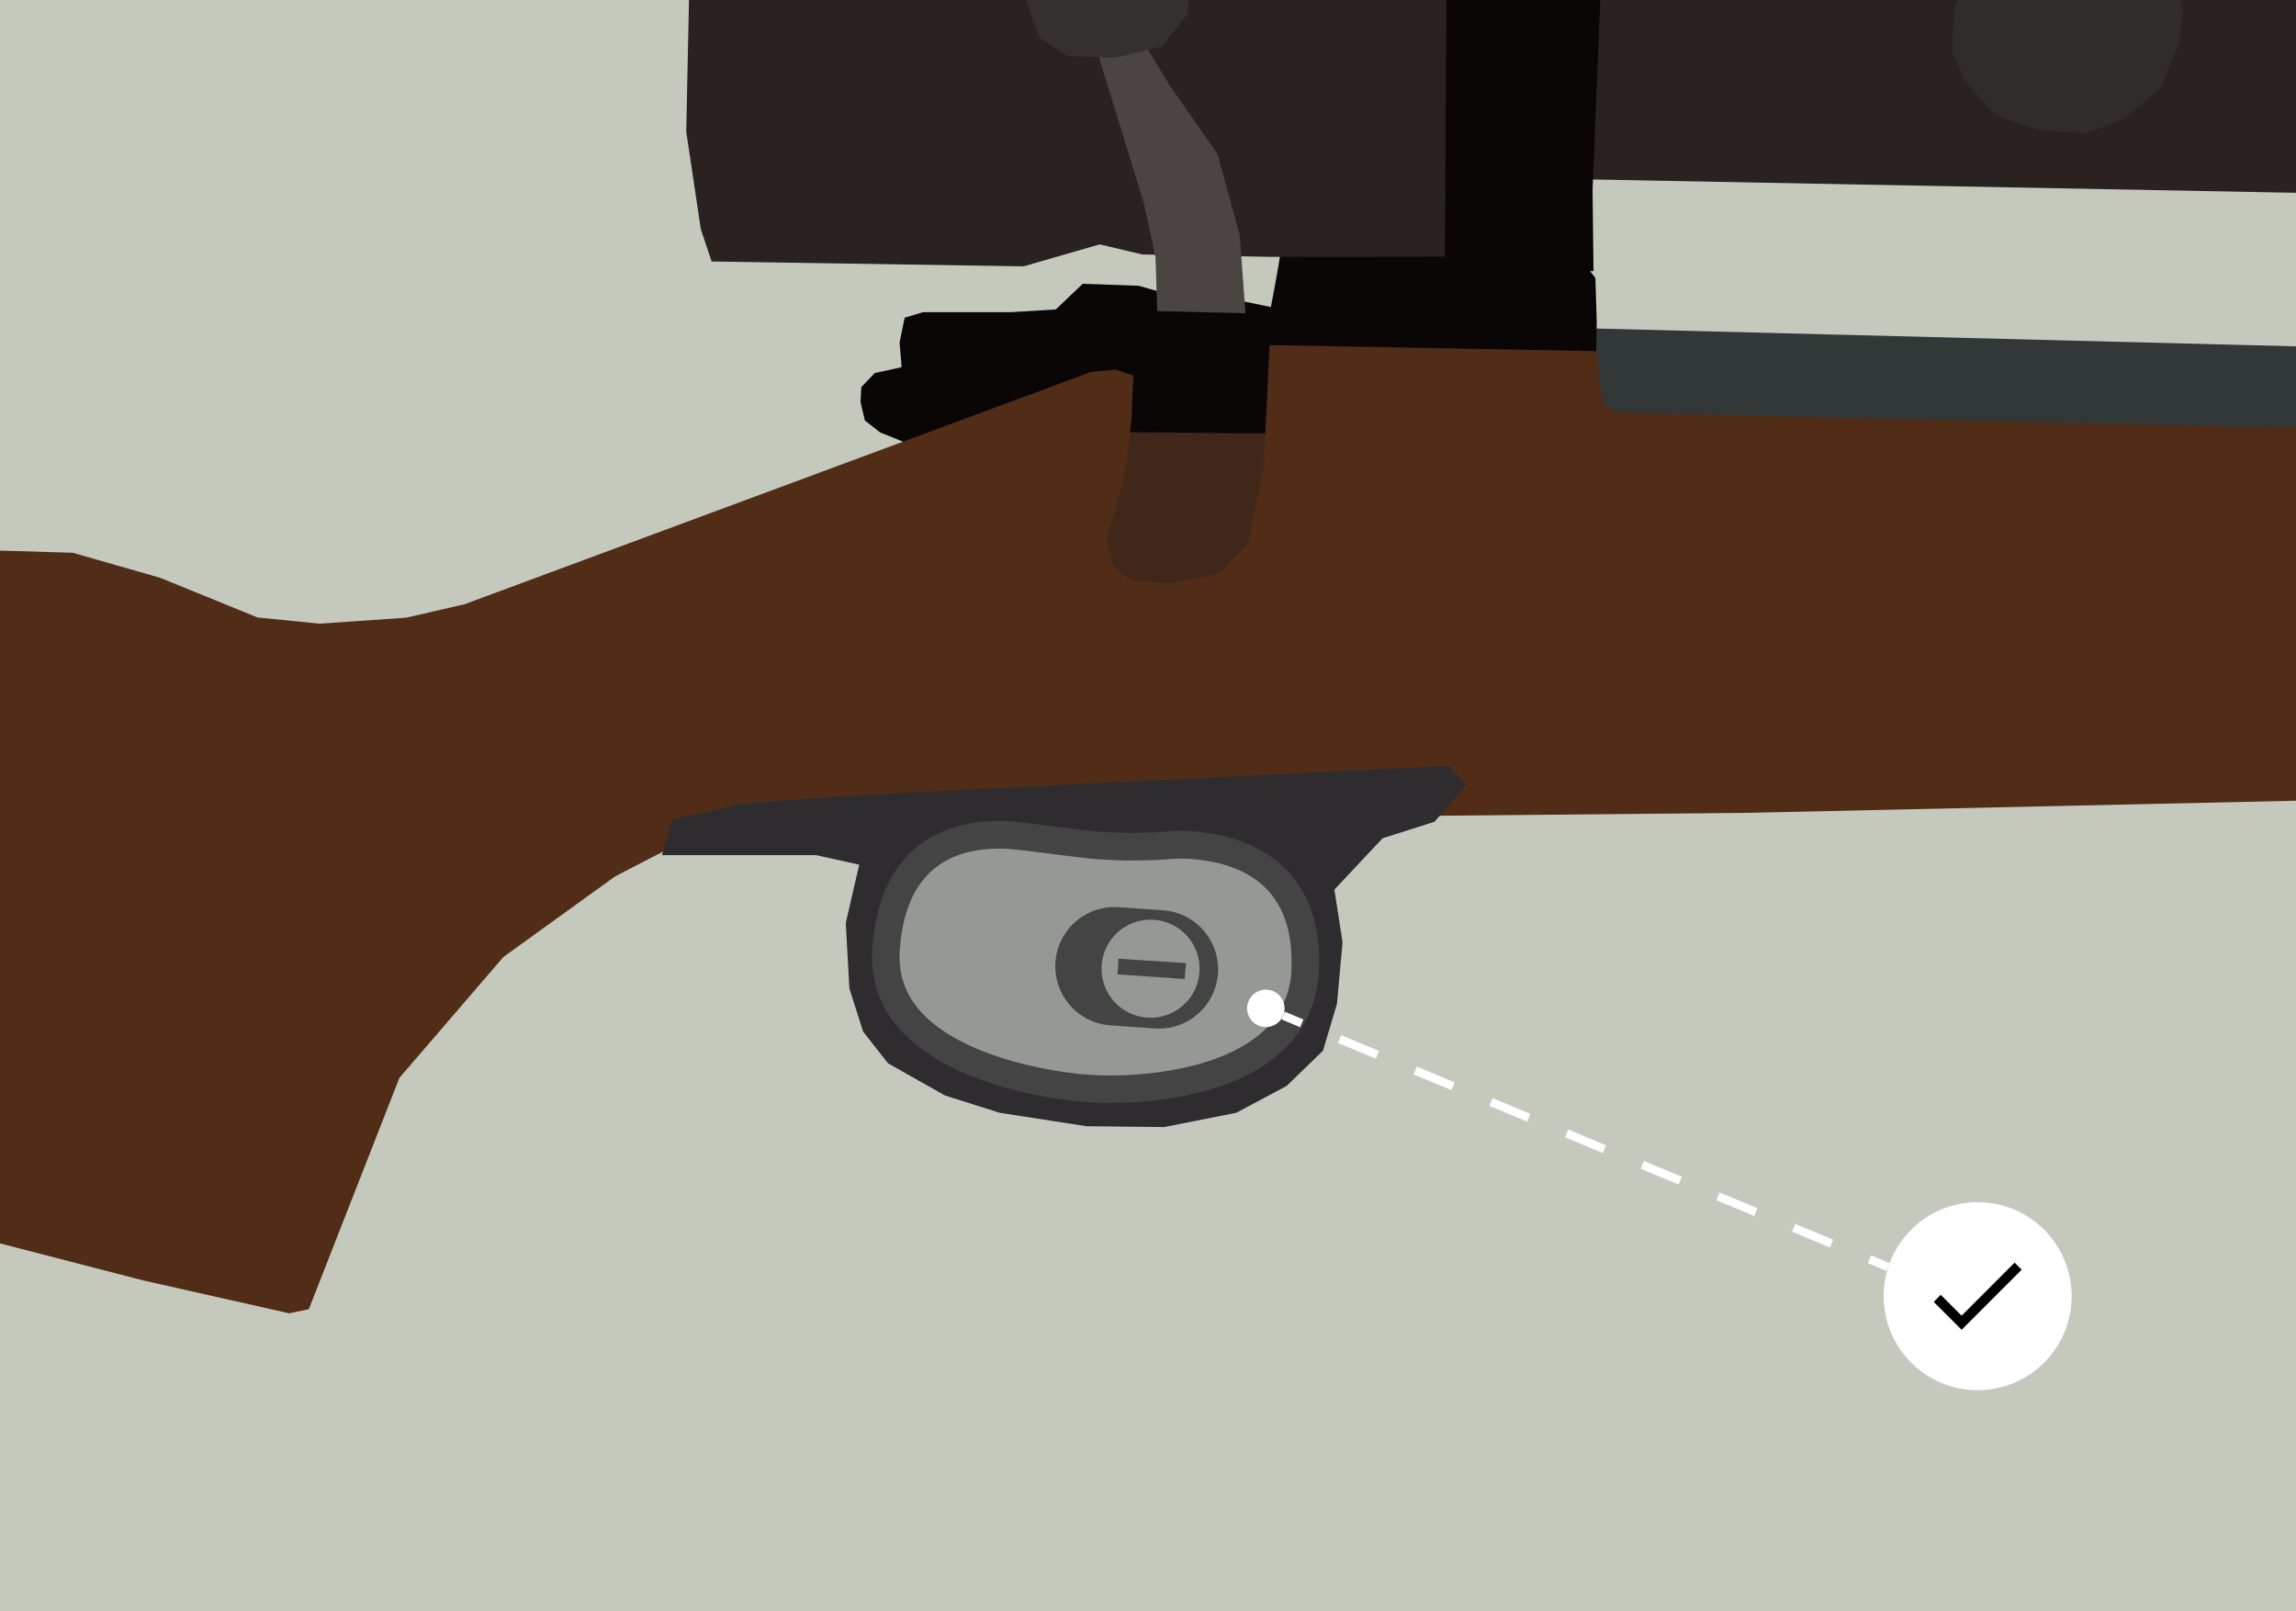 <svg id="Layer_1" data-name="Layer 1" xmlns="http://www.w3.org/2000/svg" xmlns:xlink="http://www.w3.org/1999/xlink" viewBox="0 0 342 240"><defs><clipPath id="clip-path"><rect x="-44.02" y="-18" width="431.02" height="276.52" style="fill:none"/></clipPath><clipPath id="clip-path-2"><rect x="-516.02" y="-18" width="431.02" height="276.52" style="fill:none"/></clipPath></defs><title>maison-s17b-correct</title><rect x="-48.02" y="-27" width="439.02" height="294.52" style="fill:#c5c9bd"/><g style="clip-path:url(#clip-path)"><polygon points="236.22 48.89 354.66 51.91 354.14 60.68 347.43 68.45 319.85 70.71 237.97 66.34 234.58 59.88 236.22 48.89" style="fill:#323738"/><path d="M165.57,61.46c.56.16,27.84,3,27.84,3l-5.29,25.87L170.8,92.18,161,85.83l1.66-11.7Z" style="fill:#412719"/><path d="M190.85,36.25c.2.55-1.55,9.48-1.55,9.48l-4.84-1-10.76-1-4.1-1.17-8.33-.29-4,3.82-6.64.4-13.13,0-2.75.83L134,51l.3,3.69-4,.87-2,2.09-.12,2.23.65,2.75,2.27,1.78,4.68,1.88,31.57-1.92,18.5.16,7.58-.06,43.81-6.19.52-6,.08-4.41-.2-6.46-2.9-3.8-32-.83Z" style="fill:#0a0606"/><path d="M-318.56,263l281-87.92,14.84.26,11.3,3.54L-3,184.42l24.28,6.28,21.79,4.91L46,195l13.5-34.47,15.49-18,16.64-12,12-6.21,8.7-1.74,93.59-1,54.7-.52,153.58-3.39s175-3.83,176.19-3.87,117.74-6.4,117.74-6.4l22.83-.72,7.5-1.21,1.84-3.46-1-16.51L733,71.9l-6.27-6.12L450.27,59.93l-50.92-3.26L351.66,56l-2.53,4.46L346.53,63l-6.79.7-98.31-2.24L239,60.28l-.56-2.41-.66-5.57-48.67-.9-.88,18.27-2.32,11.26-4.23,4.51-6.77,1.43-6.33-.28-2.75-2.35-1.09-3.86,1.54-4.91,1.51-6.37.75-6.83.29-6.33-2.7-.89-3.64.36L69.19,90,60.5,92l-12.86.89-9.27-.92L23.83,86.05l-13-3.72-23.61-.71-184.68-3.16-29.21,14.3-87.73,2-4.09,8.89-3.82,156.24Z" style="fill:#512d17"/><polygon points="150.96 126.29 145.5 131.04 141.72 137.36 141.13 141.96 141.91 148.13 143.23 152.52 144.64 155.13 146.63 157.29 147.65 156.96 144.96 151.14 144.01 144.53 144.75 139.93 148.43 134.79 155.38 130.44 161.34 127.74 168.4 126.78 182.23 125.16 166.65 122.7 158.23 122.52 150.96 126.29" style="fill:#2a2829"/><path d="M215.83,114.06l-83.58,4.12s-21.51,1.41-21.94,1.57S100.19,122,100.19,122l-1.6,5.37h23l6.39,1.42-2,8.7.54,9.75,2.05,6.42,3.7,4.71,8.48,4.79,8.15,2.58,12.92,2,11.58.13,10.75-2.13,7.5-4,5.42-5.25,2.08-7,.83-9.17-1.22-7.82,7.19-7.65,7.74-2.46,4.7-5.46ZM193.6,148.71l-3.21,5.86-5.92,4.32-8.32,2.78-10.91.64-12-1.39L140.72,157l-5-3.53-3.12-5.37-.18-5.6.52-7.1,2.2-5,7.14-2.88,25.93-2,7.24.21,7.42,1.39,8,6.69,3.42,5.5Z" style="fill:#2e2c2f"/><polygon points="105.98 -15.27 154.4 -14.62 163.28 -10.76 175.98 -8.73 179.38 -8.84 180.01 -12.02 188.76 -12.3 190.06 -9.66 203.22 -8.86 204.78 -5.51 381.75 0.08 409.22 -0.3 459.59 -6.76 496.32 -6.46 497.5 7.61 497.36 26.34 495.86 40.49 460.36 40.64 406.52 29.94 228.65 26.57 221.73 38.21 189.39 38.26 170.16 37.9 163.79 36.4 152.47 39.67 106 38.95 104.39 34.14 102.22 19.62 102.8 -8.36 105.98 -15.27" style="fill:#2a2220"/><polygon points="163.37 7.47 170.41 30.35 172.12 38.32 172.38 46.34 185.52 46.65 184.66 35.01 181.36 22.95 174.23 12.72 169.61 5.09 163.37 7.47" style="fill:#4a4443"/><polygon points="158.8 -13.78 164.59 -15.43 170.71 -14.16 175.22 -9.93 177.6 -3.68 176.82 2.18 173.07 6.92 166.08 8.6 159.01 8.34 154.79 5.55 152.66 -0.46 153.37 -8.75 158.8 -13.78" style="fill:#34302f"/><polygon points="307.72 -10.73 302.4 -9.81 296.41 -7.1 292.63 -3.45 291.08 1.38 290.8 7.76 292.63 11.92 297.18 17.19 303.57 19.31 310.64 19.87 316.4 17.68 321.85 13.08 324.56 6.4 325.14 1.69 324.24 -3.56 321.21 -7.08 315.79 -9.32 307.72 -10.73" style="fill:#302c29"/><polygon points="215.48 -5.6 215.21 39.63 237.36 40.39 237.22 28.24 238.59 -5.36 234.34 -8.88 228.21 -10.63 223.1 -10.71 218.76 -9.36 215.48 -5.6" style="fill:#0a0606"/><path d="M163.66,123.86a70.72,70.72,0,0,0,10.07,0c3.47-.44,23.13-.46,22.76,19.92-.37,19.77-26,21-34.54,20.38s-33.29-4.89-32-23,14.69-19,19.53-18.88C152.09,122.33,160.47,123.63,163.66,123.86Z" style="fill:#444"/><path d="M159.71,159.83c-3.13-.38-11.09-1.65-17.37-5.17-6-3.36-8.7-7.67-8.31-13.2.72-10.17,5.88-15.24,15.35-15.06,1,0,3.68.34,4.54.44s4.76.61,5.65.71c1.78.22,3,.35,3.8.41a71.29,71.29,0,0,0,10.88,0,20,20,0,0,1,4.42.1c9.26,1.13,13.87,6.4,13.71,15.66a13.09,13.09,0,0,1-4.28,9.93c-6.61,6-19.36,6.89-25.86,6.43C161.52,160,160.66,160,159.71,159.83Z" style="fill:#959895"/><path d="M172,153.18l-6.6-.46a8.82,8.82,0,1,1,1.23-17.6l6.61.46a8.82,8.82,0,1,1-1.24,17.6Z" style="fill:#444"/><path d="M171.89,137a7.3,7.3,0,1,1-7.79,6.77A7.3,7.3,0,0,1,171.89,137Z" style="fill:#959895"/><polygon points="166.45 145.14 166.61 142.8 176.66 143.45 176.46 145.81 166.45 145.14" style="fill:#444"/><line x1="281.23" y1="188.71" x2="278.46" y2="187.56" style="fill:none;stroke:#fff;stroke-miterlimit:10;stroke-width:1.25px"/><line x1="272.82" y1="185.22" x2="196.72" y2="153.59" style="fill:none;stroke:#fff;stroke-miterlimit:10;stroke-width:1.25px;stroke-dasharray:6.105,6.105"/><line x1="193.9" y1="152.42" x2="191.13" y2="151.26" style="fill:none;stroke:#fff;stroke-miterlimit:10;stroke-width:1.25px"/><circle cx="188.55" cy="150.19" r="2.79" style="fill:#fff"/><circle cx="294.58" cy="193.06" r="14" style="fill:#fff"/><g id="Page-1"><g id="box"><g id="dialog-copy-2"><g id="bad"><g id="Group-5"><g id="detaillee"><g id="Group-73"><polygon id="_" data-name="" points="292.19 195.96 300.08 188.06 301.14 189.11 292.19 198.06 288.04 193.91 289.08 192.85 292.19 195.96"/></g></g></g></g></g></g></g></g><g style="clip-path:url(#clip-path-2)"><polygon points="-121.52 60.6 -123.01 54.36 -122.63 48.99 -122.3 41.95 -109.17 41.91 -108.81 35.61 -69.97 35.67 -70.36 40.86 -69.7 44.36 -61.15 45.56 53.57 53.4 368.88 65.07 640.74 71.08 642.98 71.94 643.43 74.33 643.98 85.78 643.3 87.65 641.87 89.17 640.02 89.23 333.9 81.9 261.4 81.6 -24.93 68.28 -113.68 62.95 -121.52 60.6" style="fill:#0a0606"/><path d="M-790.56,263l281-87.92,14.84.26,11.3,3.54,8.44,5.57,24.28,6.28,21.79,4.91,2.9-.58,13.5-34.47,15.49-18,16.64-12,12-6.21,8.7-1.74,93.59-1,54.7-.52,153.58-3.39s175-3.83,176.19-3.87,117.74-6.4,117.74-6.4l22.83-.72,7.5-1.21,1.84-3.46-1-16.51L261,71.9l-6.27-6.12L-21.73,59.93l-50.92-3.26L-120.34,56l-2.53,4.46-2.6,2.51-6.79.7-98.31-2.24L-233,60.28l-.56-2.41-.66-5.57-48.67-.9-.88,18.27-2.32,11.26-4.23,4.51-6.77,1.43-6.33-.28-2.75-2.35-1.09-3.86,1.54-4.91,1.51-6.37.75-6.83.29-6.33-2.7-.89-3.64.36L-402.81,90l-8.69,2-12.86.89-9.27-.92-14.54-5.87-13-3.72-23.61-.71-184.68-3.16-29.21,14.3-87.73,2-4.09,8.89-3.82,156.24Z" style="fill:#512d17"/><polygon points="-366.01 -15.27 -317.6 -14.62 -308.73 -10.76 -296.02 -8.73 -292.62 -8.84 -291.99 -12.02 -283.24 -12.3 -281.94 -9.66 -268.78 -8.86 -267.22 -5.51 -90.25 0.08 -62.78 -0.3 -12.41 -6.76 24.32 -6.46 25.5 7.61 25.36 26.34 23.86 40.49 -11.64 40.64 -65.47 29.94 -243.35 26.57 -250.27 38.21 -282.61 38.26 -301.84 37.9 -308.21 36.4 -319.53 39.67 -366 38.95 -367.61 34.14 -369.77 19.62 -369.2 -8.36 -366.01 -15.27" style="fill:#2a2220"/></g></svg>